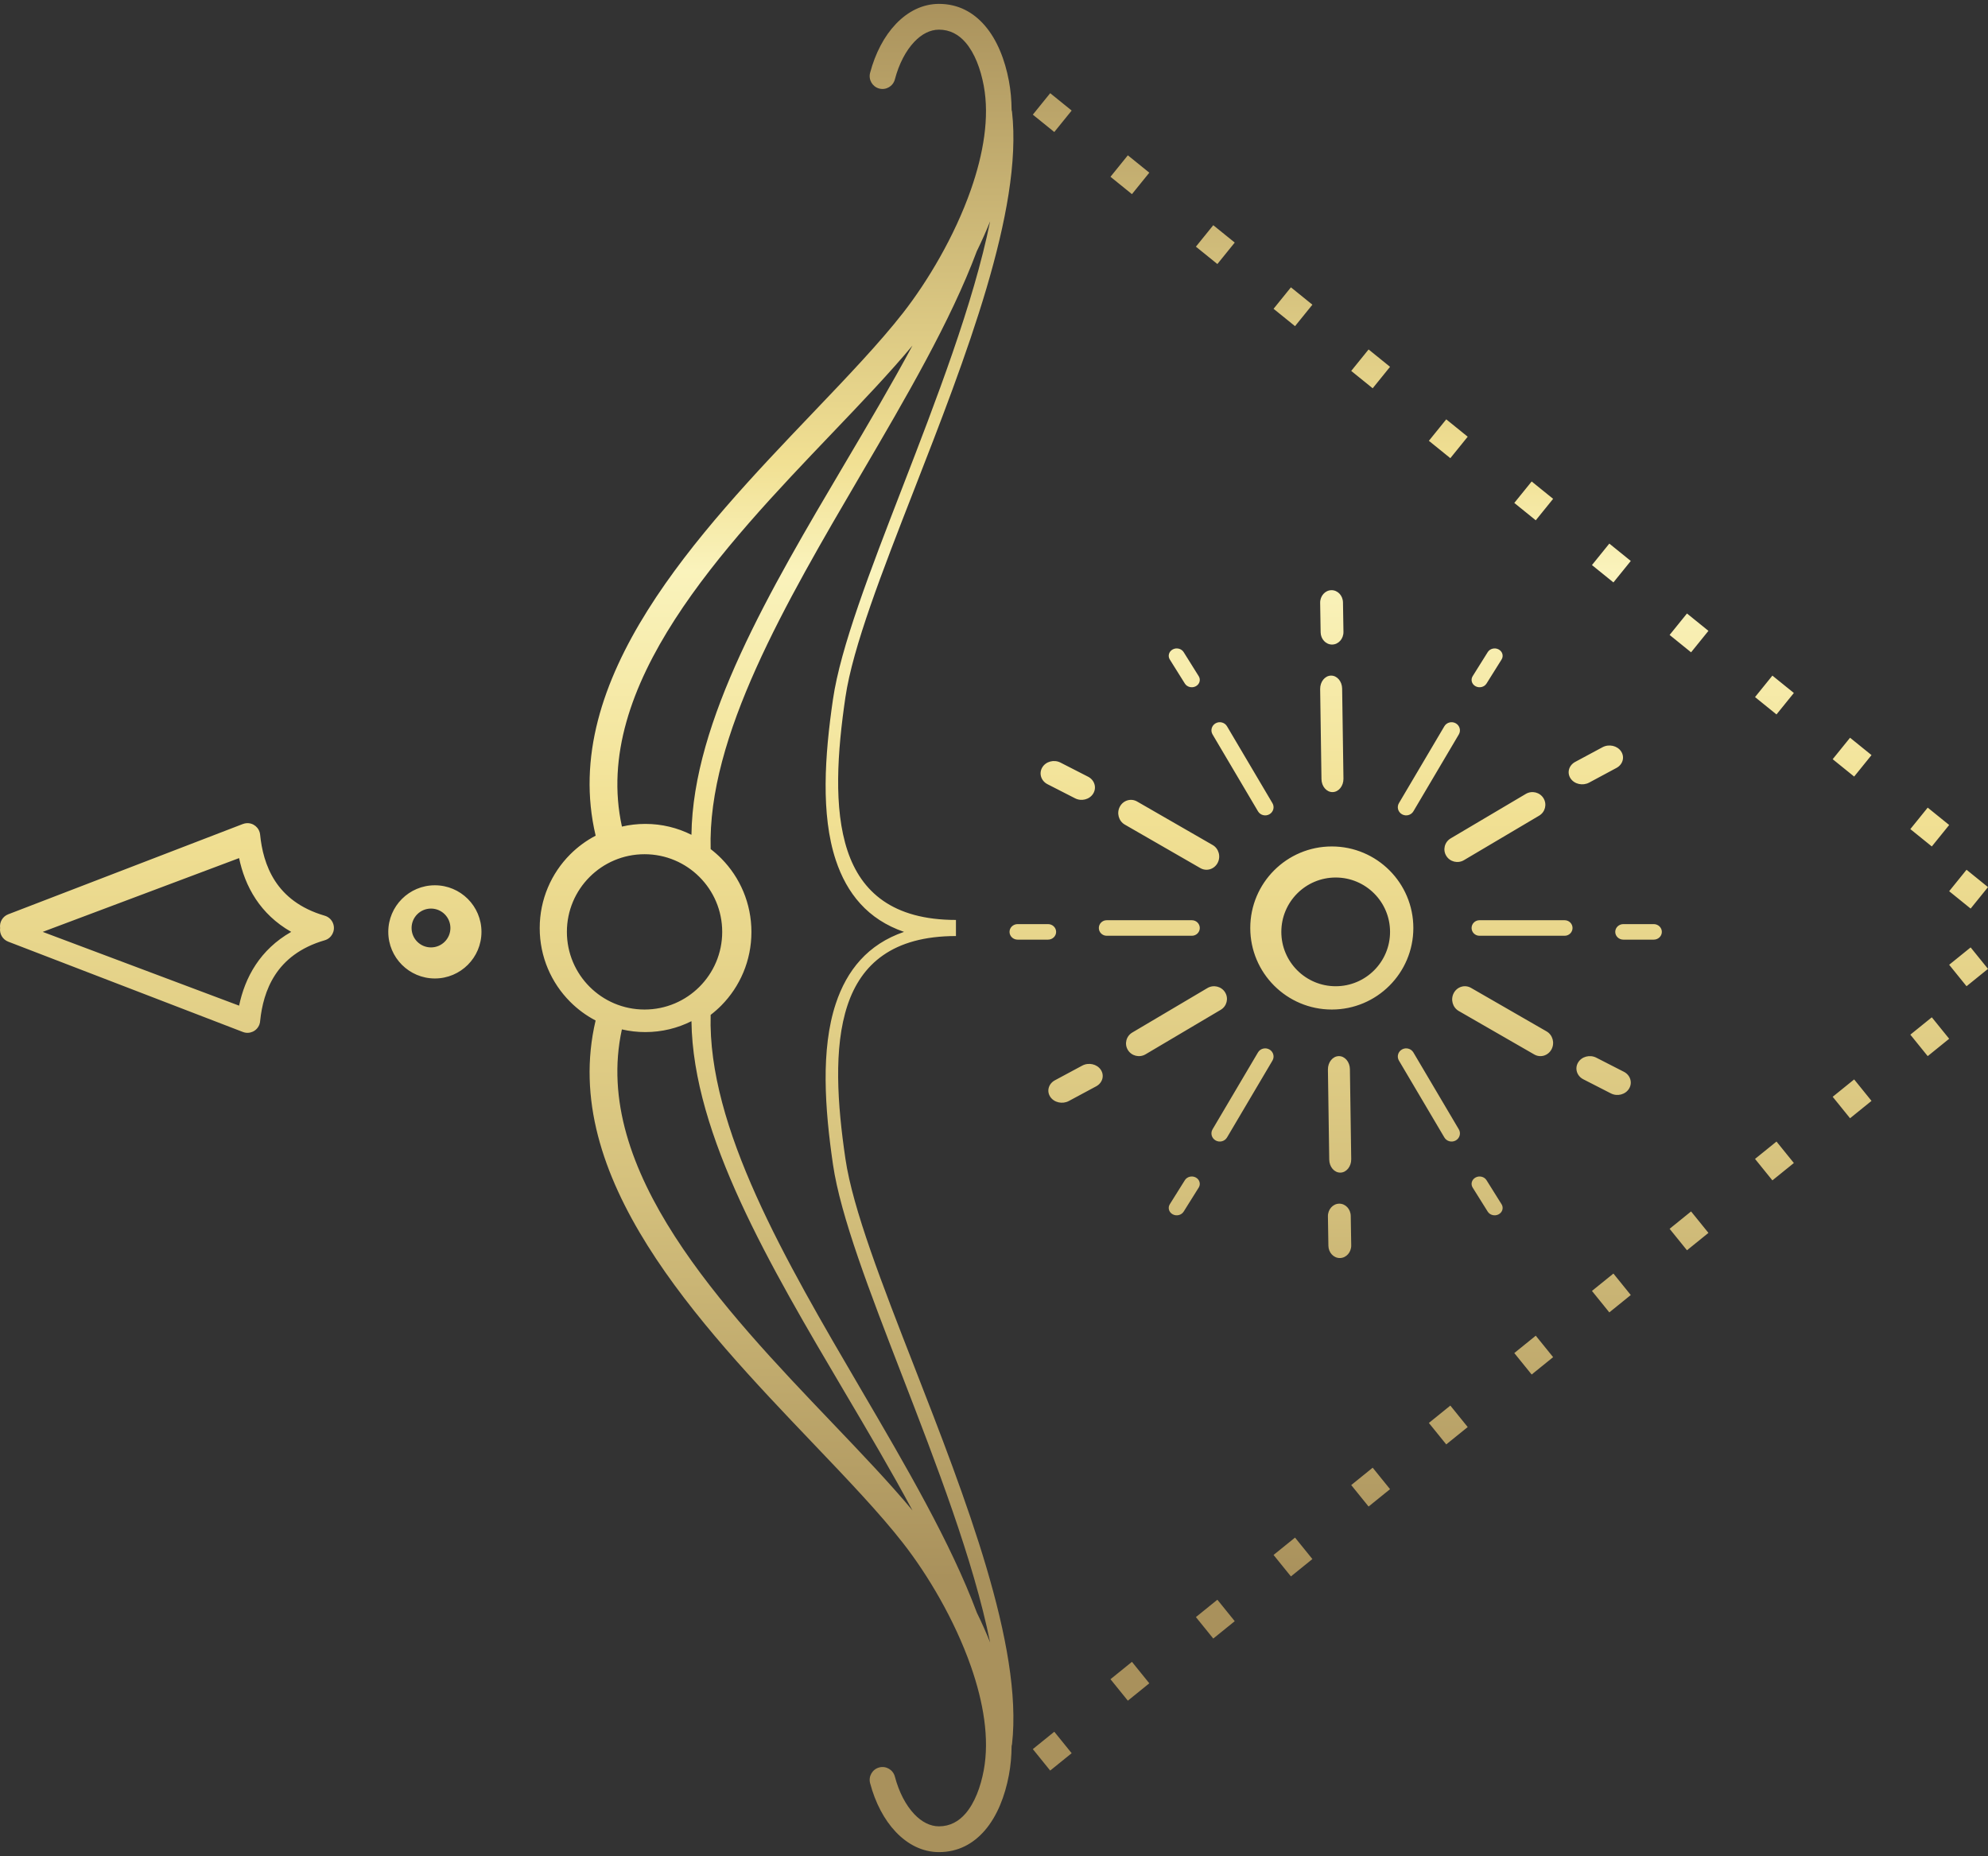 <?xml version="1.0" encoding="UTF-8"?> <svg xmlns="http://www.w3.org/2000/svg" xmlns:xlink="http://www.w3.org/1999/xlink" width="256px" height="239px" viewBox="0 0 256 239" version="1.1"><rect x="0" y="0" width="256" height="239" fill="#333333" stroke="none"/><!-- Generator: Sketch 63.1 (92452) - https://sketch.com --><title>Shape</title><desc>Created with Sketch.</desc><defs><linearGradient x1="-0.001%" y1="50%" x2="99.999%" y2="50%" id="linearGradient-1"><stop stop-color="#A9915C" offset="0%"></stop><stop stop-color="#F1E093" offset="25.037%"></stop><stop stop-color="#FAF3BC" offset="30.846%"></stop><stop stop-color="#F1E093" offset="44.204%"></stop><stop stop-color="#D5C17D" offset="63.719%"></stop><stop stop-color="#A9915C" offset="84.93%"></stop><stop stop-color="#A9915C" offset="100%"></stop></linearGradient></defs><g id="COACHING-DE-VIE" stroke="none" stroke-width="1" fill="none" fill-rule="evenodd"><g id="Desktop-Copy-3" transform="translate(-479, -578)" fill="url(#linearGradient-1)" fill-rule="nonzero"><path d="M497.722,710.265 C498.606,710.497 499.135,711.399 498.902,712.28 C498.669,713.161 497.764,713.687 496.879,713.455 C494.331,712.782 492.146,711.621 490.596,710.146 C488.956,708.585 488,706.676 488,704.588 C488,702.108 489.08,700.157 490.801,698.674 C492.644,697.085 495.225,696.084 497.927,695.579 C499.137,695.353 500.386,695.243 501.658,695.234 C501.734,695.207 501.815,695.188 501.898,695.179 C514.556,693.745 533.686,701.204 550.56,707.783 C561.139,711.907 570.821,715.682 577.28,716.633 C584.266,717.661 591.58,718.193 597.071,716.358 C602.341,714.597 605.963,710.548 605.963,702.4 L608.037,702.4 C608.037,710.548 611.659,714.597 616.929,716.358 C622.42,718.193 629.734,717.661 636.72,716.633 C643.179,715.682 652.861,711.907 663.44,707.783 C680.314,701.204 699.444,693.745 712.102,695.179 C712.185,695.188 712.266,695.207 712.342,695.234 C713.614,695.243 714.863,695.353 716.073,695.579 C718.775,696.084 721.356,697.085 723.199,698.674 C724.92,700.157 726,702.108 726,704.588 C726,706.676 725.044,708.585 723.404,710.146 C721.854,711.621 719.669,712.782 717.121,713.455 C716.236,713.687 715.331,713.161 715.098,712.28 C714.865,711.399 715.394,710.497 716.278,710.265 C718.284,709.735 719.967,708.855 721.122,707.756 C722.107,706.819 722.681,705.727 722.681,704.588 C722.681,703.169 722.045,702.039 721.034,701.167 C719.67,699.991 717.641,699.228 715.464,698.821 C711.375,698.057 706.668,698.867 702.068,700.478 C696.047,702.587 690.258,706.053 686.22,709.204 C682.345,712.228 678.004,716.372 673.335,720.828 C657.932,735.528 639.048,753.547 618.913,748.802 C618.277,750.019 617.459,751.127 616.493,752.088 C614.067,754.505 610.716,756 607.014,756 C603.312,756 599.961,754.505 597.534,752.088 C596.568,751.125 595.748,750.016 595.112,748.796 C574.967,753.562 556.074,735.534 540.665,720.828 C535.996,716.372 531.655,712.228 527.78,709.204 C523.742,706.053 517.953,702.587 511.932,700.478 C507.332,698.867 502.625,698.057 498.536,698.821 C496.359,699.228 494.33,699.991 492.966,701.167 C491.955,702.039 491.319,703.169 491.319,704.588 C491.319,705.727 491.893,706.819 492.878,707.756 C494.033,708.855 495.716,709.735 497.722,710.265 L497.722,710.265 Z M710.5,689.736 L713.264,687.5 L715.5,690.264 L712.736,692.5 L710.5,689.736 Z M601.736,569.5 L604.5,571.736 L602.264,574.5 L599.5,572.264 L601.736,569.5 Z M593.736,574.5 L596.5,576.736 L594.264,579.5 L591.5,577.264 L593.736,574.5 Z M584.736,584.5 L587.5,586.736 L585.264,589.5 L582.5,587.264 L584.736,584.5 Z M576.736,594.5 L579.5,596.736 L577.264,599.5 L574.5,597.264 L576.736,594.5 Z M568.736,605.5 L571.5,607.736 L569.264,610.5 L566.5,608.264 L568.736,605.5 Z M559.736,615.5 L562.5,617.736 L560.264,620.5 L557.5,618.264 L559.736,615.5 Z M551.736,625.5 L554.5,627.736 L552.264,630.5 L549.5,628.264 L551.736,625.5 Z M543.736,636.5 L546.5,638.736 L544.264,641.5 L541.5,639.264 L543.736,636.5 L543.736,636.5 Z M534.736,646.5 L537.5,648.736 L535.264,651.5 L532.5,649.264 L534.736,646.5 Z M526.736,656.5 L529.5,658.736 L527.264,661.5 L524.5,659.264 L526.736,656.5 Z M518.736,666.5 L521.5,668.736 L519.264,671.5 L516.5,669.264 L518.736,666.5 Z M509.736,677.5 L512.5,679.736 L510.264,682.5 L507.5,680.264 L509.736,677.5 Z M501.736,687.5 L504.5,689.736 L502.264,692.5 L499.5,690.264 L501.736,687.5 Z M609.5,571.736 L612.264,569.5 L614.5,572.264 L611.736,574.5 L609.5,571.736 Z M618.5,576.736 L621.264,574.5 L623.5,577.264 L620.736,579.5 L618.5,576.736 Z M626.5,586.736 L629.264,584.5 L631.5,587.264 L628.736,589.5 L626.5,586.736 Z M634.5,596.736 L637.264,594.5 L639.5,597.264 L636.736,599.5 L634.5,596.736 L634.5,596.736 Z M643.5,607.736 L646.264,605.5 L648.5,608.264 L645.736,610.5 L643.5,607.736 Z M651.5,617.736 L654.264,615.5 L656.5,618.264 L653.736,620.5 L651.5,617.736 Z M659.5,627.736 L662.264,625.5 L664.5,628.264 L661.736,630.5 L659.5,627.736 Z M668.5,638.736 L671.264,636.5 L673.5,639.264 L670.736,641.5 L668.5,638.736 Z M676.5,648.736 L679.264,646.5 L681.5,649.264 L678.736,651.5 L676.5,648.736 Z M685.5,658.736 L688.264,656.5 L690.5,659.264 L687.736,661.5 L685.5,658.736 Z M693.5,668.736 L696.264,666.5 L698.5,669.264 L695.736,671.5 L693.5,668.736 Z M701.5,679.736 L704.264,677.5 L706.5,680.264 L703.736,682.5 L701.5,679.736 Z M516,698 C517.303,698.523 518.587,699.098 519.838,699.71 C528.887,703.096 538.68,708.83 548.648,714.667 C565.258,724.393 582.359,734.404 596.84,733.987 C597.214,733.5 597.62,733.039 598.057,732.607 C600.477,730.216 603.821,728.737 607.514,728.737 C611.207,728.737 614.55,730.216 616.971,732.607 C617.407,733.039 617.814,733.5 618.188,733.988 C632.664,734.391 649.753,724.387 666.352,714.667 C676.32,708.83 686.113,703.096 695.162,699.71 C696.413,699.098 697.697,698.523 699,698 C688.396,700.146 675.954,704.956 664.557,709.362 C653.886,713.487 644.121,717.262 637.448,718.236 C630.226,719.291 622.623,719.823 616.75,717.877 C612.452,716.453 609.102,713.758 607.5,709.087 C605.898,713.758 602.548,716.453 598.25,717.877 C592.377,719.823 584.774,719.291 577.552,718.236 C570.879,717.262 561.114,713.487 550.443,709.362 C539.046,704.956 526.604,700.146 516,698 L516,698 Z M619,736.459 C619.898,738.246 620.404,740.263 620.404,742.398 C620.404,743.437 620.284,744.447 620.058,745.418 C638.201,749.384 656.099,732.297 670.717,718.339 C674.723,714.514 678.488,710.919 682,708 C677.027,710.667 671.911,713.689 666.749,716.739 C650.454,726.365 633.695,736.265 619,736.459 L619,736.459 Z M587.77,652.5 C588.71,652.488 589.485,653.112 589.5,653.893 C589.515,654.675 588.764,655.319 587.823,655.331 L576.23,655.5 C575.29,655.512 574.515,654.888 574.5,654.107 C574.485,653.325 575.236,652.681 576.177,652.669 L587.77,652.5 L587.77,652.5 Z M568.868,652.5 C569.755,652.487 570.486,653.135 570.5,653.947 C570.514,654.758 569.806,655.426 568.918,655.439 L565.132,655.5 C564.245,655.513 563.514,654.865 563.5,654.053 C563.486,653.242 564.194,652.574 565.082,652.561 L568.868,652.5 Z M598.268,636.987 C598.731,637.774 598.479,638.794 597.704,639.264 C596.929,639.735 595.925,639.479 595.461,638.692 L589.732,629.013 C589.269,628.226 589.521,627.206 590.296,626.736 C591.071,626.265 592.075,626.521 592.539,627.308 L598.268,636.987 L598.268,636.987 Z M588.279,620.864 C588.72,621.69 588.48,622.759 587.743,623.253 C587.005,623.746 586.05,623.478 585.609,622.652 L583.721,619.136 C583.28,618.31 583.52,617.241 584.257,616.747 C584.995,616.254 585.95,616.522 586.391,617.348 L588.279,620.864 L588.279,620.864 Z M617.684,637.659 C617.228,638.448 616.194,638.733 615.374,638.294 C614.554,637.855 614.258,636.859 614.714,636.07 L620.316,626.341 C620.772,625.552 621.806,625.268 622.626,625.706 C623.446,626.145 623.742,627.141 623.286,627.93 L617.684,637.659 L617.684,637.659 Z M626.482,621.614 C626.055,622.446 625.086,622.745 624.318,622.282 C623.55,621.82 623.274,620.77 623.701,619.938 L625.518,616.386 C625.945,615.554 626.914,615.255 627.682,615.718 C628.45,616.18 628.726,617.23 628.299,618.062 L626.482,621.614 L626.482,621.614 Z M625.23,654.5 C624.29,654.512 623.515,653.888 623.5,653.107 C623.485,652.325 624.236,651.681 625.177,651.669 L636.77,651.5 C637.71,651.488 638.485,652.112 638.5,652.893 C638.515,653.675 637.764,654.319 636.823,654.331 L625.23,654.5 L625.23,654.5 Z M644.132,654.5 C643.245,654.513 642.514,653.865 642.5,653.053 C642.486,652.242 643.194,651.574 644.082,651.561 L647.868,651.5 C648.755,651.487 649.486,652.135 649.5,652.947 C649.514,653.758 648.806,654.426 647.918,654.439 L644.132,654.5 L644.132,654.5 Z M614.732,670.013 C614.269,669.226 614.521,668.206 615.296,667.736 C616.071,667.265 617.075,667.521 617.539,668.308 L623.268,677.987 C623.731,678.774 623.479,679.794 622.704,680.264 C621.929,680.735 620.925,680.479 620.461,679.692 L614.732,670.013 L614.732,670.013 Z M624.721,686.136 C624.28,685.31 624.52,684.241 625.257,683.747 C625.995,683.254 626.95,683.522 627.391,684.348 L629.279,687.864 C629.72,688.69 629.48,689.759 628.743,690.253 C628.005,690.746 627.05,690.478 626.609,689.652 L624.721,686.136 Z M596.316,669.341 C596.772,668.552 597.806,668.267 598.626,668.706 C599.446,669.145 599.742,670.141 599.286,670.93 L593.684,680.659 C593.228,681.448 592.194,681.732 591.374,681.294 C590.554,680.855 590.258,679.859 590.714,679.07 L596.316,669.341 L596.316,669.341 Z M587.518,685.386 C587.945,684.554 588.914,684.255 589.682,684.718 C590.45,685.18 590.726,686.23 590.299,687.062 L588.482,690.614 C588.055,691.446 587.086,691.745 586.318,691.282 C585.55,690.82 585.274,689.77 585.701,688.938 L587.518,685.386 L587.518,685.386 Z M591.976,643.493 C592.478,643.791 592.649,644.449 592.358,644.963 C592.067,645.477 591.424,645.653 590.922,645.355 L581.024,639.507 C580.522,639.209 580.351,638.551 580.642,638.037 C580.933,637.523 581.576,637.347 582.078,637.645 L591.976,643.493 L591.976,643.493 Z M575.526,634.079 C575.98,634.364 576.135,634.994 575.872,635.486 C575.609,635.978 575.027,636.146 574.573,635.861 L571.474,633.921 C571.02,633.636 570.865,633.006 571.128,632.514 C571.391,632.022 571.973,631.854 572.427,632.139 L575.526,634.079 Z M608,634.988 C608,635.547 607.552,636 607,636 C606.448,636 606,635.547 606,634.988 L606,624.012 C606,623.453 606.448,623 607,623 C607.552,623 608,623.453 608,624.012 L608,634.988 Z M608.5,616.458 C608.5,617.033 608.052,617.5 607.5,617.5 C606.948,617.5 606.5,617.033 606.5,616.458 L606.5,612.542 C606.5,611.967 606.948,611.5 607.5,611.5 C608.052,611.5 608.5,611.967 608.5,612.542 L608.5,616.458 Z M624.072,645.357 C623.57,645.653 622.928,645.475 622.64,644.961 C622.351,644.447 622.524,643.79 623.027,643.494 L632.928,637.643 C633.43,637.347 634.072,637.525 634.36,638.039 C634.649,638.553 634.476,639.21 633.973,639.506 L624.072,645.357 L624.072,645.357 Z M640.427,635.861 C639.973,636.146 639.391,635.978 639.128,635.486 C638.865,634.994 639.02,634.364 639.474,634.079 L642.573,632.139 C643.027,631.854 643.609,632.022 643.872,632.514 C644.135,633.006 643.98,633.636 643.526,633.922 L640.427,635.861 L640.427,635.861 Z M623.024,663.507 C622.522,663.209 622.351,662.551 622.642,662.037 C622.933,661.523 623.576,661.347 624.078,661.645 L633.976,667.493 C634.478,667.791 634.649,668.449 634.358,668.963 C634.067,669.477 633.424,669.653 632.922,669.355 L623.024,663.507 Z M639.474,672.921 C639.02,672.636 638.865,672.006 639.128,671.514 C639.391,671.022 639.973,670.854 640.427,671.139 L643.526,673.079 C643.98,673.364 644.135,673.994 643.872,674.486 C643.609,674.978 643.027,675.146 642.573,674.861 L639.474,672.921 Z M606,672.012 C606,671.453 606.448,671 607,671 C607.552,671 608,671.453 608,672.012 L608,682.988 C608,683.547 607.552,684 607,684 C606.448,684 606,683.547 606,682.988 L606,672.012 Z M606.5,690.542 C606.5,689.967 606.948,689.5 607.5,689.5 C608.052,689.5 608.5,689.967 608.5,690.542 L608.5,694.458 C608.5,695.033 608.052,695.5 607.5,695.5 C606.948,695.5 606.5,695.033 606.5,694.458 L606.5,690.542 Z M590.928,661.643 C591.43,661.347 592.072,661.525 592.36,662.039 C592.649,662.553 592.476,663.21 591.973,663.506 L582.072,669.357 C581.57,669.653 580.928,669.475 580.64,668.961 C580.351,668.447 580.524,667.79 581.027,667.494 L590.928,661.643 Z M574.573,671.139 C575.027,670.854 575.609,671.022 575.872,671.514 C576.135,672.006 575.98,672.636 575.526,672.921 L572.427,674.861 C571.973,675.146 571.391,674.978 571.128,674.486 C570.865,673.994 571.02,673.364 571.474,673.078 L574.573,671.139 Z M607,643.5 C609.899,643.5 612.524,644.675 614.424,646.576 C616.325,648.476 617.5,651.101 617.5,654 C617.5,656.899 616.325,659.524 614.424,661.425 C612.524,663.325 609.899,664.5 607,664.5 C604.101,664.5 601.476,663.325 599.576,661.425 C597.675,659.524 596.5,656.899 596.5,654 C596.5,651.101 597.675,648.476 599.576,646.576 C601.476,644.675 604.101,643.5 607,643.5 Z M612.45,648.55 C611.183,647.283 609.433,646.5 607.5,646.5 C605.567,646.5 603.817,647.283 602.55,648.55 C601.283,649.817 600.5,651.567 600.5,653.5 C600.5,655.433 601.283,657.183 602.55,658.45 C603.817,659.717 605.567,660.5 607.5,660.5 C609.433,660.5 611.183,659.717 612.45,658.45 C613.717,657.183 614.5,655.433 614.5,653.5 C614.5,651.567 613.717,649.817 612.45,648.55 Z M608.759,824.444 C608.481,825.169 607.74,825.585 606.998,825.485 C606.256,825.585 605.516,825.169 605.238,824.444 L593.605,794.215 L593.608,794.214 C593.557,794.081 593.523,793.94 593.508,793.792 C593.419,792.892 594.08,792.092 594.986,792.003 C596.862,791.817 599.034,791.321 600.948,790.076 C602.825,788.855 604.484,786.877 605.414,783.694 C605.563,783.168 605.973,782.728 606.54,782.565 C607.413,782.314 608.326,782.813 608.579,783.68 C609.508,786.872 611.169,788.853 613.049,790.076 C614.927,791.298 617.056,791.799 618.908,791.993 C619.084,791.999 619.263,792.034 619.437,792.099 C620.288,792.422 620.716,793.369 620.392,794.215 L608.759,824.444 Z M607.5,820 L617,794.711 C615.258,794.346 613.419,793.694 611.708,792.555 C610.118,791.495 608.653,790.027 607.5,788 C606.347,790.027 604.882,791.495 603.292,792.555 C601.581,793.694 599.742,794.346 598,794.711 L607.5,820 Z M607.5,763.5 C609.157,763.5 610.657,764.172 611.742,765.257 C612.828,766.343 613.5,767.843 613.5,769.5 C613.5,771.157 612.828,772.657 611.742,773.742 C610.657,774.828 609.157,775.5 607.5,775.5 C605.843,775.5 604.343,774.828 603.257,773.742 C602.172,772.657 601.5,771.157 601.5,769.5 C601.5,767.843 602.172,766.343 603.257,765.257 C604.343,764.172 605.843,763.5 607.5,763.5 Z M608.768,768.232 C608.316,767.78 607.691,767.5 607,767.5 C606.31,767.5 605.684,767.78 605.232,768.232 C604.78,768.684 604.5,769.31 604.5,770 C604.5,770.69 604.78,771.316 605.232,771.768 C605.684,772.22 606.31,772.5 607,772.5 C607.691,772.5 608.316,772.22 608.768,771.768 C609.22,771.316 609.5,770.69 609.5,770 C609.5,769.31 609.22,768.684 608.768,768.232 Z M595,736.46 C580.305,736.278 563.542,726.371 547.245,716.739 C542.084,713.689 536.971,710.667 532,708 C535.51,710.919 539.274,714.514 543.278,718.339 C557.896,732.303 575.797,749.4 593.942,745.412 C593.717,744.444 593.597,743.435 593.597,742.398 C593.597,740.264 594.102,738.247 595,736.46 Z M614.571,735.429 C612.762,733.619 610.262,732.5 607.5,732.5 C604.738,732.5 602.238,733.619 600.429,735.429 C598.619,737.238 597.5,739.738 597.5,742.5 C597.5,745.262 598.619,747.762 600.429,749.571 C602.238,751.381 604.738,752.5 607.5,752.5 C610.262,752.5 612.762,751.381 614.571,749.571 C616.381,747.762 617.5,745.262 617.5,742.5 C617.5,739.738 616.381,737.238 614.571,735.429 Z" id="Shape" transform="translate(607, 697.5) rotate(-270) translate(-607, -697.5) "></path></g></g></svg> 